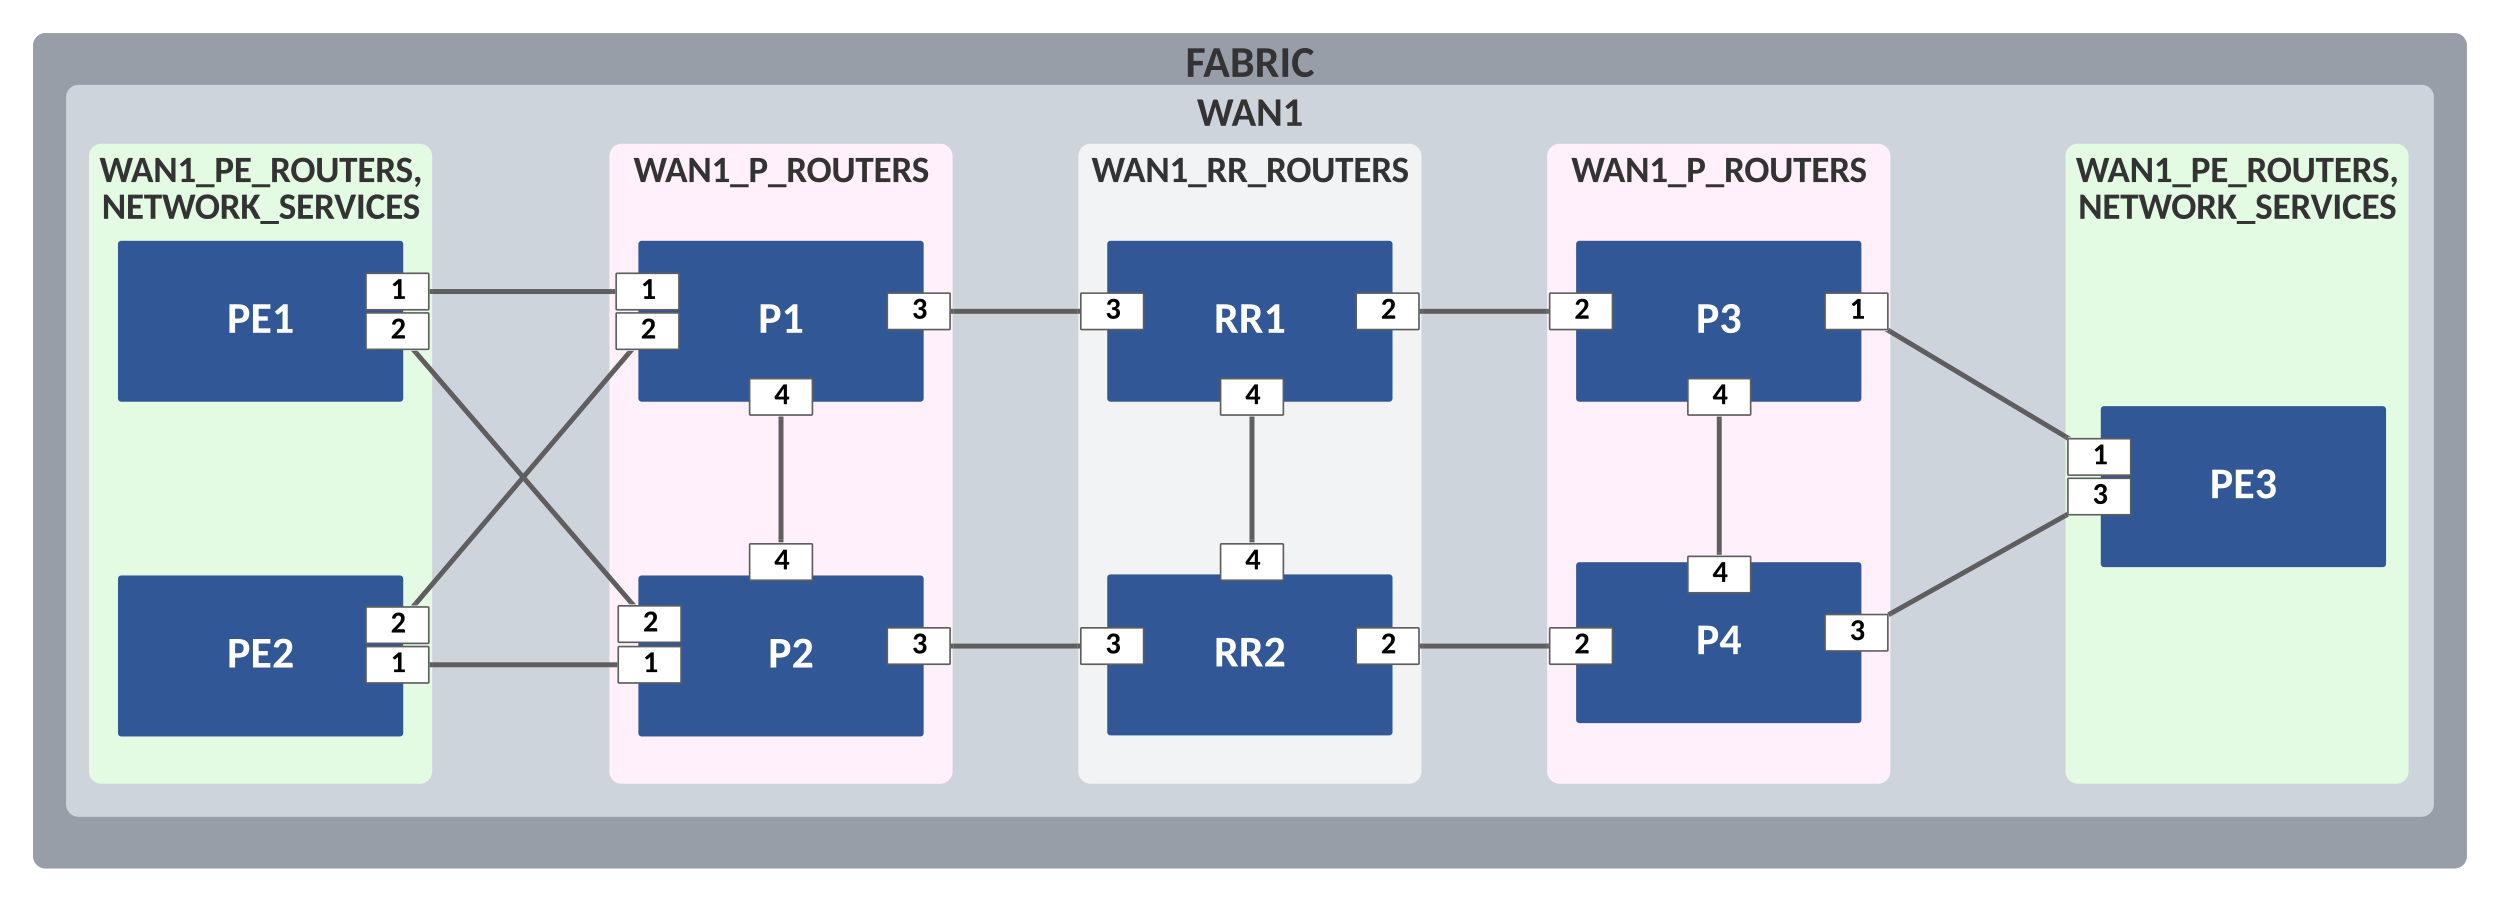<svg xmlns="http://www.w3.org/2000/svg" xmlns:xlink="http://www.w3.org/1999/xlink" xmlns:lucid="lucid" width="1513" height="545.62"><g transform="translate(-138.5 -1711.833)" lucid:page-tab-id="O6WQJnHJyIpF"><path d="M160 1739.33a6 6 0 0 1 6-6h1458a6 6 0 0 1 6 6v490.62a6 6 0 0 1-6 6H166a6 6 0 0 1-6-6z" stroke="#979ea8" stroke-width="3" fill="#979ea8"/><use xlink:href="#a" transform="matrix(1,0,0,1,165,1738.333) translate(690.964 20)"/><path d="M180 1770.64a6 6 0 0 1 6-6h1418a6 6 0 0 1 6 6v428a6 6 0 0 1-6 6H186a6 6 0 0 1-6-6z" stroke="#ced4db" stroke-width="3" fill="#ced4db"/><use xlink:href="#b" transform="matrix(1,0,0,1,185,1769.643) translate(677.845 18.333)"/><path d="M792.6 1806.35a6 6 0 0 1 6-6h192.67a6 6 0 0 1 6 6v372.3a6 6 0 0 1-6 6H798.6a6 6 0 0 1-6-6z" stroke="#f2f3f5" stroke-width="3" fill="#f2f3f5"/><use xlink:href="#c" transform="matrix(1,0,0,1,797.596,1805.347) translate(1.455 16.667)"/><path d="M1076.36 1806.35a6 6 0 0 1 6-6h192.67a6 6 0 0 1 6 6v372.3a6 6 0 0 1-6 6h-192.67a6 6 0 0 1-6-6z" stroke="#fff0fb" stroke-width="3" fill="#fff0fb"/><use xlink:href="#d" transform="matrix(1,0,0,1,1081.358,1805.347) translate(8.052 16.667)"/><path d="M508.83 1806.35a6 6 0 0 1 6-6H707.5a6 6 0 0 1 6 6v372.3a6 6 0 0 1-6 6H514.83a6 6 0 0 1-6-6z" stroke="#fff0fb" stroke-width="3" fill="#fff0fb"/><use xlink:href="#d" transform="matrix(1,0,0,1,513.833,1805.347) translate(8.052 16.667)"/><path d="M1390 1806.35a6 6 0 0 1 6-6h192.67a6 6 0 0 1 6 6v372.3a6 6 0 0 1-6 6H1396a6 6 0 0 1-6-6z" stroke="#e3fae3" stroke-width="3" fill="#e3fae3"/><use xlink:href="#e" transform="matrix(1,0,0,1,1395,1805.347) translate(-0.232 16.667)"/><use xlink:href="#f" transform="matrix(1,0,0,1,1395,1805.347) translate(1.178 38.889)"/><g filter="url(#g)"><path d="M526.35 1853.55a.5.5 0 0 1 .5-.5H695.5a.5.5 0 0 1 .5.5v93.4a.5.5 0 0 1-.5.5H526.84a.5.5 0 0 1-.5-.5z" fill="#fff" fill-opacity="0"/><path d="M526.85 1853.05a.5.5 0 0 0-.5.5v93.4a.5.5 0 0 0 .5.5H695.5a.5.5 0 0 0 .5-.5v-93.4a.5.5 0 0 0-.5-.5z" stroke="#315796" stroke-width="3" fill="#315796"/><use xlink:href="#h" transform="matrix(1,0,0,1,536.188,1864.092) translate(61.146 43.167)"/></g><g filter="url(#g)"><path d="M526.35 2056.12a.5.5 0 0 1 .5-.5H695.5a.5.5 0 0 1 .5.5v93.42a.5.5 0 0 1-.5.5H526.84a.5.5 0 0 1-.5-.5z" fill="#fff" fill-opacity="0"/><path d="M526.85 2055.62a.5.5 0 0 0-.5.5v93.42a.5.5 0 0 0 .5.5H695.5a.5.5 0 0 0 .5-.5v-93.42a.5.5 0 0 0-.5-.5z" stroke="#315796" stroke-width="3" fill="#315796"/><use xlink:href="#i" transform="matrix(1,0,0,1,536.188,2066.667) translate(55.117 43.167)"/><use xlink:href="#j" transform="matrix(1,0,0,1,536.188,2066.667) translate(67.174 43.167)"/></g><path d="M193.87 1806.35a6 6 0 0 1 6-6h192.67a6 6 0 0 1 6 6v372.3a6 6 0 0 1-6 6H199.87a6 6 0 0 1-6-6z" stroke="#e3fae3" stroke-width="3" fill="#e3fae3"/><use xlink:href="#e" transform="matrix(1,0,0,1,198.874,1805.347) translate(-0.232 16.667)"/><use xlink:href="#f" transform="matrix(1,0,0,1,198.874,1805.347) translate(1.178 38.889)"/><g filter="url(#g)"><path d="M211.4 2056.12a.5.5 0 0 1 .5-.5h168.63a.5.5 0 0 1 .5.5v93.42a.5.5 0 0 1-.5.5H211.9a.5.5 0 0 1-.5-.5z" fill="#fff" fill-opacity="0"/><path d="M211.9 2055.62a.5.5 0 0 0-.5.5v93.42a.5.5 0 0 0 .5.5h168.63a.5.5 0 0 0 .5-.5v-93.42a.5.5 0 0 0-.5-.5z" stroke="#315796" stroke-width="3" fill="#315796"/><use xlink:href="#k" transform="matrix(1,0,0,1,221.229,2066.667) translate(54.642 43.167)"/></g><g filter="url(#g)"><path d="M211.4 1853.55a.5.5 0 0 1 .5-.5h168.63a.5.5 0 0 1 .5.5v93.4a.5.5 0 0 1-.5.5H211.9a.5.5 0 0 1-.5-.5z" fill="#fff" fill-opacity="0"/><path d="M211.9 1853.05a.5.5 0 0 0-.5.5v93.4a.5.5 0 0 0 .5.5h168.63a.5.5 0 0 0 .5-.5v-93.4a.5.5 0 0 0-.5-.5z" stroke="#315796" stroke-width="3" fill="#315796"/><use xlink:href="#l" transform="matrix(1,0,0,1,221.229,1864.092) translate(54.642 43.167)"/></g><g filter="url(#g)"><path d="M810.1 1853.55a.5.5 0 0 1 .5-.5h168.65a.5.5 0 0 1 .5.5v93.4a.5.5 0 0 1-.5.5H810.6a.5.5 0 0 1-.5-.5z" fill="#fff" fill-opacity="0"/><path d="M810.6 1853.05a.5.5 0 0 0-.5.5v93.4a.5.5 0 0 0 .5.5h168.65a.5.5 0 0 0 .5-.5v-93.4a.5.5 0 0 0-.5-.5z" stroke="#315796" stroke-width="3" fill="#315796"/><use xlink:href="#m" transform="matrix(1,0,0,1,819.951,1864.092) translate(53.229 43.167)"/></g><g filter="url(#g)"><path d="M1093.87 1853.55a.5.5 0 0 1 .5-.5H1263a.5.5 0 0 1 .5.5v93.4a.5.5 0 0 1-.5.5h-168.63a.5.5 0 0 1-.5-.5z" fill="#fff" fill-opacity="0"/><path d="M1094.37 1853.05a.5.5 0 0 0-.5.5v93.4a.5.5 0 0 0 .5.5H1263a.5.5 0 0 0 .5-.5v-93.4a.5.5 0 0 0-.5-.5z" stroke="#315796" stroke-width="3" fill="#315796"/><use xlink:href="#n" transform="matrix(1,0,0,1,1103.713,1864.092) translate(61.146 43.167)"/></g><g filter="url(#g)"><path d="M1093.87 2048.06a.5.5 0 0 1 .5-.5H1263a.5.5 0 0 1 .5.5v93.4a.5.5 0 0 1-.5.5h-168.63a.5.5 0 0 1-.5-.5z" fill="#fff" fill-opacity="0"/><path d="M1094.37 2047.56a.5.5 0 0 0-.5.5v93.4a.5.5 0 0 0 .5.5H1263a.5.5 0 0 0 .5-.5v-93.4a.5.5 0 0 0-.5-.5z" stroke="#315796" stroke-width="3" fill="#315796"/><use xlink:href="#o" transform="matrix(1,0,0,1,1103.713,2058.603) translate(61.146 43.167)"/></g><g filter="url(#g)"><path d="M1411.4 1953.64a.5.5 0 0 1 .5-.5h168.63a.5.5 0 0 1 .5.5v93.42a.5.5 0 0 1-.5.5H1411.9a.5.5 0 0 1-.5-.5z" fill="#fff" fill-opacity="0"/><path d="M1411.9 1953.14a.5.5 0 0 0-.5.5v93.42a.5.5 0 0 0 .5.5h168.63a.5.5 0 0 0 .5-.5v-93.42a.5.5 0 0 0-.5-.5z" stroke="#315796" stroke-width="3" fill="#315796"/><use xlink:href="#p" transform="matrix(1,0,0,1,1421.229,1964.185) translate(54.642 43.167)"/></g><g filter="url(#g)"><path d="M810.1 2055.46a.5.5 0 0 1 .5-.5h168.65a.5.5 0 0 1 .5.5v93.42a.5.5 0 0 1-.5.5H810.6a.5.5 0 0 1-.5-.5z" fill="#fff" fill-opacity="0"/><path d="M810.6 2054.96a.5.5 0 0 0-.5.5v93.42a.5.5 0 0 0 .5.5h168.65a.5.5 0 0 0 .5-.5v-93.42a.5.5 0 0 0-.5-.5z" stroke="#315796" stroke-width="3" fill="#315796"/><use xlink:href="#q" transform="matrix(1,0,0,1,819.951,2066.008) translate(53.229 43.167)"/></g><path d="M611.17 1965.47v73.03" stroke="#5e5e5e" stroke-width="3" fill="none"/><path d="M612.64 1965.5h-2.95v-1.53h2.94zM612.64 2040h-2.95v-1.54h2.94z" stroke="#5e5e5e" stroke-width=".05" fill="#5e5e5e"/><path d="M592.17 1940.5a.5.5 0 0 1 .5-.5h37a.5.5 0 0 1 .5.5v22.97a.5.5 0 0 1-.5.5h-37a.5.5 0 0 1-.5-.5z" fill="#fff" fill-opacity="0"/><path d="M592.67 1940.97a.5.5 0 0 0-.5.5v21.03a.5.5 0 0 0 .5.5h37a.5.5 0 0 0 .5-.5v-21.03a.5.5 0 0 0-.5-.5z" stroke="#5e5e5e" fill="#fff"/><use xlink:href="#r" transform="matrix(1,0,0,1,606.57,1940) translate(0.495 16.444)"/><path d="M592.17 2040.5a.5.5 0 0 1 .5-.5h37a.5.5 0 0 1 .5.5v22.97a.5.5 0 0 1-.5.5h-37a.5.5 0 0 1-.5-.5z" fill="#fff" fill-opacity="0"/><path d="M592.67 2040.97a.5.5 0 0 0-.5.5v21.03a.5.5 0 0 0 .5.5h37a.5.5 0 0 0 .5-.5v-21.03a.5.5 0 0 0-.5-.5z" stroke="#5e5e5e" fill="#fff"/><use xlink:href="#r" transform="matrix(1,0,0,1,606.57,2040) translate(0.495 16.444)"/><path d="M896.2 1965.47v73.03" stroke="#5e5e5e" stroke-width="3" fill="none"/><path d="M897.68 1965.5h-2.95v-1.53h2.95zM897.68 2040h-2.95v-1.54h2.95z" stroke="#5e5e5e" stroke-width=".05" fill="#5e5e5e"/><path d="M715.5 1900.25h75.1" stroke="#5e5e5e" stroke-width="3" fill="none"/><path d="M715.54 1901.73H714v-2.95h1.54zM792.1 1901.73h-1.54v-2.95h1.54z" stroke="#5e5e5e" stroke-width=".05" fill="#5e5e5e"/><path d="M715.5 2102.83h75.1" stroke="#5e5e5e" stroke-width="3" fill="none"/><path d="M715.54 2104.3H714v-2.95h1.54zM792.1 2104.3h-1.54v-2.95h1.54z" stroke="#5e5e5e" stroke-width=".05" fill="#5e5e5e"/><path d="M999.27 1900.25h75.1" stroke="#5e5e5e" stroke-width="3" fill="none"/><path d="M999.3 1901.73h-1.53v-2.95h1.53zM1075.86 1901.73h-1.54v-2.95h1.54z" stroke="#5e5e5e" stroke-width=".05" fill="#5e5e5e"/><path d="M999.27 2102.83h75.1" stroke="#5e5e5e" stroke-width="3" fill="none"/><path d="M999.3 2104.3h-1.53v-2.95h1.53zM1075.86 2104.3h-1.54v-2.95h1.54z" stroke="#5e5e5e" stroke-width=".05" fill="#5e5e5e"/><path d="M675.5 2091.34a.5.5 0 0 1 .5-.5h37a.5.5 0 0 1 .5.5v22.97a.5.5 0 0 1-.5.5h-37a.5.5 0 0 1-.5-.5z" fill="#fff" fill-opacity="0"/><path d="M676 2091.8a.5.5 0 0 0-.5.5v21.04a.5.5 0 0 0 .5.5h37a.5.5 0 0 0 .5-.5v-21.03a.5.5 0 0 0-.5-.5z" stroke="#5e5e5e" fill="#fff"/><use xlink:href="#s" transform="matrix(1,0,0,1,689.906,2090.845) translate(0.495 16.444)"/><path d="M792.6 2091.34a.5.5 0 0 1 .5-.5h37a.5.5 0 0 1 .5.5v22.97a.5.5 0 0 1-.5.5h-37a.5.5 0 0 1-.5-.5z" fill="#fff" fill-opacity="0"/><path d="M793.1 2091.8a.5.5 0 0 0-.5.5v21.04a.5.5 0 0 0 .5.5h37a.5.5 0 0 0 .5-.5v-21.03a.5.5 0 0 0-.5-.5z" stroke="#5e5e5e" fill="#fff"/><use xlink:href="#s" transform="matrix(1,0,0,1,806.997,2090.845) translate(0.495 16.444)"/><path d="M675.5 1888.77a.5.5 0 0 1 .5-.5h37a.5.5 0 0 1 .5.5v22.97a.5.5 0 0 1-.5.5h-37a.5.5 0 0 1-.5-.5z" fill="#fff" fill-opacity="0"/><path d="M676 1889.24a.5.5 0 0 0-.5.5v21.03a.5.5 0 0 0 .5.5h37a.5.5 0 0 0 .5-.5v-21.03a.5.5 0 0 0-.5-.5z" stroke="#5e5e5e" fill="#fff"/><use xlink:href="#s" transform="matrix(1,0,0,1,689.906,1888.269) translate(0.495 16.444)"/><path d="M792.6 1888.77a.5.5 0 0 1 .5-.5h37a.5.5 0 0 1 .5.5v22.97a.5.5 0 0 1-.5.5h-37a.5.5 0 0 1-.5-.5z" fill="#fff" fill-opacity="0"/><path d="M793.1 1889.24a.5.5 0 0 0-.5.5v21.03a.5.5 0 0 0 .5.5h37a.5.5 0 0 0 .5-.5v-21.03a.5.5 0 0 0-.5-.5z" stroke="#5e5e5e" fill="#fff"/><use xlink:href="#s" transform="matrix(1,0,0,1,806.997,1888.269) translate(0.495 16.444)"/><path d="M959.27 1888.77a.5.5 0 0 1 .5-.5h37a.5.5 0 0 1 .5.5v22.97a.5.5 0 0 1-.5.5h-37a.5.5 0 0 1-.5-.5z" fill="#fff" fill-opacity="0"/><path d="M959.77 1889.24a.5.5 0 0 0-.5.5v21.03a.5.5 0 0 0 .5.5h37a.5.5 0 0 0 .5-.5v-21.03a.5.5 0 0 0-.5-.5z" stroke="#5e5e5e" fill="#fff"/><use xlink:href="#t" transform="matrix(1,0,0,1,973.669,1888.269) translate(0.495 16.444)"/><path d="M1076.36 1888.77a.5.5 0 0 1 .5-.5h37a.5.5 0 0 1 .5.5v22.97a.5.5 0 0 1-.5.5h-37a.5.5 0 0 1-.5-.5z" fill="#fff" fill-opacity="0"/><path d="M1076.86 1889.24a.5.5 0 0 0-.5.5v21.03a.5.5 0 0 0 .5.5h37a.5.5 0 0 0 .5-.5v-21.03a.5.5 0 0 0-.5-.5z" stroke="#5e5e5e" fill="#fff"/><use xlink:href="#t" transform="matrix(1,0,0,1,1090.76,1888.269) translate(0.495 16.444)"/><path d="M959.27 2091.34a.5.5 0 0 1 .5-.5h37a.5.5 0 0 1 .5.5v22.97a.5.5 0 0 1-.5.5h-37a.5.5 0 0 1-.5-.5z" fill="#fff" fill-opacity="0"/><path d="M959.77 2091.8a.5.5 0 0 0-.5.5v21.04a.5.5 0 0 0 .5.5h37a.5.5 0 0 0 .5-.5v-21.03a.5.5 0 0 0-.5-.5z" stroke="#5e5e5e" fill="#fff"/><use xlink:href="#t" transform="matrix(1,0,0,1,973.669,2090.845) translate(0.495 16.444)"/><path d="M1076.36 2091.34a.5.5 0 0 1 .5-.5h37a.5.5 0 0 1 .5.5v22.97a.5.5 0 0 1-.5.5h-37a.5.5 0 0 1-.5-.5z" fill="#fff" fill-opacity="0"/><path d="M1076.86 2091.8a.5.5 0 0 0-.5.5v21.04a.5.5 0 0 0 .5.5h37a.5.5 0 0 0 .5-.5v-21.03a.5.5 0 0 0-.5-.5z" stroke="#5e5e5e" fill="#fff"/><use xlink:href="#t" transform="matrix(1,0,0,1,1090.76,2090.845) translate(0.495 16.444)"/><path d="M1179 1965.47v80.6" stroke="#5e5e5e" stroke-width="3" fill="none"/><path d="M1180.47 1965.5h-2.95v-1.53h2.95zM1180.47 2047.56h-2.95v-1.54h2.95z" stroke="#5e5e5e" stroke-width=".05" fill="#5e5e5e"/><path d="M1160 1940.5a.5.5 0 0 1 .5-.5h37a.5.5 0 0 1 .5.5v22.97a.5.5 0 0 1-.5.5h-37a.5.5 0 0 1-.5-.5z" fill="#fff" fill-opacity="0"/><path d="M1160.5 1940.97a.5.5 0 0 0-.5.5v21.03a.5.5 0 0 0 .5.5h37a.5.5 0 0 0 .5-.5v-21.03a.5.5 0 0 0-.5-.5z" stroke="#5e5e5e" fill="#fff"/><use xlink:href="#r" transform="matrix(1,0,0,1,1174.401,1940) translate(0.495 16.444)"/><path d="M1160 2048.06a.5.5 0 0 1 .5-.5h37a.5.5 0 0 1 .5.5v22.97a.5.5 0 0 1-.5.5h-37a.5.5 0 0 1-.5-.5z" fill="#fff" fill-opacity="0"/><path d="M1160.5 2048.53a.5.5 0 0 0-.5.5v21.03a.5.5 0 0 0 .5.5h37a.5.5 0 0 0 .5-.5v-21.03a.5.5 0 0 0-.5-.5z" stroke="#5e5e5e" fill="#fff"/><use xlink:href="#r" transform="matrix(1,0,0,1,1174.401,2047.556) translate(0.495 16.444)"/><path d="M1243.03 1888.77a.5.5 0 0 1 .5-.5h37a.5.5 0 0 1 .5.5v22.97a.5.5 0 0 1-.5.5h-37a.5.5 0 0 1-.5-.5z" fill="#fff" fill-opacity="0"/><path d="M1243.53 1889.24a.5.5 0 0 0-.5.5v21.03a.5.5 0 0 0 .5.5h37a.5.5 0 0 0 .5-.5v-21.03a.5.5 0 0 0-.5-.5z" stroke="#5e5e5e" fill="#fff"/><use xlink:href="#u" transform="matrix(1,0,0,1,1257.432,1888.269) translate(0.495 16.444)"/><path d="M1243.03 2083.28a.5.5 0 0 1 .5-.5h37a.5.5 0 0 1 .5.5v22.97a.5.5 0 0 1-.5.5h-37a.5.5 0 0 1-.5-.5z" fill="#fff" fill-opacity="0"/><path d="M1243.53 2083.75a.5.5 0 0 0-.5.5v21.03a.5.5 0 0 0 .5.5h37a.5.5 0 0 0 .5-.5v-21.03a.5.5 0 0 0-.5-.5z" stroke="#5e5e5e" fill="#fff"/><use xlink:href="#s" transform="matrix(1,0,0,1,1257.432,2082.781) translate(0.495 16.444)"/><path d="M877.2 2040.5a.5.5 0 0 1 .5-.5h37a.5.5 0 0 1 .5.5v22.97a.5.5 0 0 1-.5.5h-37a.5.5 0 0 1-.5-.5z" fill="#fff" fill-opacity="0"/><path d="M877.7 2040.97a.5.5 0 0 0-.5.5v21.03a.5.5 0 0 0 .5.5h37a.5.5 0 0 0 .5-.5v-21.03a.5.5 0 0 0-.5-.5z" stroke="#5e5e5e" fill="#fff"/><use xlink:href="#r" transform="matrix(1,0,0,1,891.612,2040) translate(0.495 16.444)"/><path d="M877.2 1940.5a.5.5 0 0 1 .5-.5h37a.5.5 0 0 1 .5.5v22.97a.5.5 0 0 1-.5.5h-37a.5.5 0 0 1-.5-.5z" fill="#fff" fill-opacity="0"/><path d="M877.7 1940.97a.5.5 0 0 0-.5.5v21.03a.5.5 0 0 0 .5.5h37a.5.5 0 0 0 .5-.5v-21.03a.5.5 0 0 0-.5-.5z" stroke="#5e5e5e" fill="#fff"/><use xlink:href="#r" transform="matrix(1,0,0,1,891.612,1940) translate(0.495 16.444)"/><path d="M390.3 1925.36l130.07 151.05" stroke="#5e5e5e" stroke-width="3" fill="none"/><path d="M391.44 1924.43l-2.23 1.92-1.83-2.13h3.9zM523.3 2077.54h-3.9l-.17-.2 2.23-1.93z" stroke="#5e5e5e" stroke-width=".05" fill="#5e5e5e"/><path d="M390.17 2077.06l129.05-151.7" stroke="#5e5e5e" stroke-width="3" fill="none"/><path d="M391.3 2078l-.17.2h-3.87l1.8-2.13zM520.32 1926.35l-2.25-1.9.2-.23h3.86z" stroke="#5e5e5e" stroke-width=".05" fill="#5e5e5e"/><path d="M400 2114.15h110.67" stroke="#5e5e5e" stroke-width="3" fill="none"/><path d="M400.04 2115.63h-1.54v-2.95h1.54zM512.17 2115.63h-1.54v-2.95h1.54z" stroke="#5e5e5e" stroke-width=".05" fill="#5e5e5e"/><path d="M400 1888.27h109.4" stroke="#5e5e5e" stroke-width="3" fill="none"/><path d="M400.04 1889.74h-1.54v-2.95h1.54zM510.9 1889.74h-1.55v-2.95h1.54z" stroke="#5e5e5e" stroke-width=".05" fill="#5e5e5e"/><path d="M1282.32 1912.4l106.4 63.8" stroke="#5e5e5e" stroke-width="3" fill="none"/><path d="M1283.1 1911.17l-1.5 2.53-2.45-1.46h1.38l.15-.03.14-.06.1-.1.08-.15.03-.16v-.1l.1-.06.2-.22.16-.28.03-.27v-.58zM1391.88 1976.38h-1.38l-.15.02-.14.07-.1.12-.08.12-.02.16v.1l-.1.05-.2.23-.16.28-.04.27v.6l-1.58-.95 1.52-2.53z" stroke="#5e5e5e" stroke-width=".05" fill="#5e5e5e"/><path d="M1282.76 2083.14l105.5-59.18" stroke="#5e5e5e" stroke-width="3" fill="none"/><path d="M1283.52 2084.4l-1.35.76-.72-1.3-.1-.2-.03-.03-.6-1.05 1.35-.75zM1389.5 2022.9l.04.26.15.28.2.22.1.05v.12l.03.15.07.14.1.12.15.07.15.02h.15l-1.7.94-1.44-2.57 2-1.12z" stroke="#5e5e5e" stroke-width=".05" fill="#5e5e5e"/><path d="M360 1876.8a.5.5 0 0 1 .5-.5h37a.5.5 0 0 1 .5.5v22.95a.5.5 0 0 1-.5.5h-37a.5.5 0 0 1-.5-.5z" fill="#fff" fill-opacity="0"/><path d="M360.5 1877.25a.5.5 0 0 0-.5.5v21.04a.5.5 0 0 0 .5.5h37a.5.5 0 0 0 .5-.5v-21.05a.5.5 0 0 0-.5-.5z" stroke="#5e5e5e" fill="#fff"/><use xlink:href="#u" transform="matrix(1,0,0,1,374.401,1876.285) translate(0.495 16.444)"/><path d="M360 1900.75a.5.5 0 0 1 .5-.5h37a.5.5 0 0 1 .5.5v22.97a.5.5 0 0 1-.5.5h-37a.5.5 0 0 1-.5-.5z" fill="#fff" fill-opacity="0"/><path d="M360.5 1901.22a.5.5 0 0 0-.5.5v21.03a.5.5 0 0 0 .5.5h37a.5.5 0 0 0 .5-.5v-21.03a.5.5 0 0 0-.5-.5z" stroke="#5e5e5e" fill="#fff"/><use xlink:href="#t" transform="matrix(1,0,0,1,374.401,1900.254) translate(0.495 16.444)"/><path d="M511.4 1876.8a.5.5 0 0 1 .5-.5h37a.5.5 0 0 1 .5.5v22.95a.5.5 0 0 1-.5.5h-37a.5.5 0 0 1-.5-.5z" fill="#fff" fill-opacity="0"/><path d="M511.9 1877.25a.5.5 0 0 0-.5.5v21.04a.5.5 0 0 0 .5.5h37a.5.5 0 0 0 .5-.5v-21.05a.5.5 0 0 0-.5-.5z" stroke="#5e5e5e" fill="#fff"/><use xlink:href="#u" transform="matrix(1,0,0,1,525.791,1876.285) translate(0.495 16.444)"/><path d="M511.4 1900.75a.5.5 0 0 1 .5-.5h37a.5.5 0 0 1 .5.5v22.97a.5.5 0 0 1-.5.5h-37a.5.5 0 0 1-.5-.5z" fill="#fff" fill-opacity="0"/><path d="M511.9 1901.22a.5.5 0 0 0-.5.5v21.03a.5.5 0 0 0 .5.5h37a.5.5 0 0 0 .5-.5v-21.03a.5.5 0 0 0-.5-.5z" stroke="#5e5e5e" fill="#fff"/><use xlink:href="#t" transform="matrix(1,0,0,1,525.791,1900.254) translate(0.495 16.444)"/><path d="M360 2078.7a.5.5 0 0 1 .5-.5h37a.5.5 0 0 1 .5.5v22.97a.5.5 0 0 1-.5.5h-37a.5.5 0 0 1-.5-.5z" fill="#fff" fill-opacity="0"/><path d="M360.5 2079.17a.5.5 0 0 0-.5.5v21.03a.5.5 0 0 0 .5.5h37a.5.5 0 0 0 .5-.5v-21.03a.5.5 0 0 0-.5-.5z" stroke="#5e5e5e" fill="#fff"/><use xlink:href="#t" transform="matrix(1,0,0,1,374.401,2078.201) translate(0.495 16.444)"/><path d="M360 2102.67a.5.5 0 0 1 .5-.5h37a.5.5 0 0 1 .5.5v22.97a.5.5 0 0 1-.5.5h-37a.5.5 0 0 1-.5-.5z" fill="#fff" fill-opacity="0"/><path d="M360.5 2103.14a.5.5 0 0 0-.5.5v21.03a.5.5 0 0 0 .5.5h37a.5.5 0 0 0 .5-.5v-21.03a.5.5 0 0 0-.5-.5z" stroke="#5e5e5e" fill="#fff"/><use xlink:href="#u" transform="matrix(1,0,0,1,374.401,2102.17) translate(0.495 16.444)"/><path d="M512.67 2078.04a.5.5 0 0 1 .5-.5h37a.5.5 0 0 1 .5.5V2101a.5.5 0 0 1-.5.5h-37a.5.5 0 0 1-.5-.5z" fill="#fff" fill-opacity="0"/><path d="M513.17 2078.5a.5.5 0 0 0-.5.5v21.04a.5.5 0 0 0 .5.5h37a.5.5 0 0 0 .5-.5V2079a.5.5 0 0 0-.5-.5z" stroke="#5e5e5e" fill="#fff"/><use xlink:href="#t" transform="matrix(1,0,0,1,527.07,2077.541) translate(0.495 16.444)"/><path d="M512.67 2102.67a.5.5 0 0 1 .5-.5h37a.5.5 0 0 1 .5.5v22.97a.5.5 0 0 1-.5.5h-37a.5.5 0 0 1-.5-.5z" fill="#fff" fill-opacity="0"/><path d="M513.17 2103.14a.5.5 0 0 0-.5.5v21.03a.5.5 0 0 0 .5.5h37a.5.5 0 0 0 .5-.5v-21.03a.5.5 0 0 0-.5-.5z" stroke="#5e5e5e" fill="#fff"/><use xlink:href="#u" transform="matrix(1,0,0,1,527.07,2102.17) translate(0.495 16.444)"/><path d="M1390 1976.88a.5.5 0 0 1 .5-.5h37a.5.5 0 0 1 .5.5v22.97a.5.5 0 0 1-.5.5h-37a.5.5 0 0 1-.5-.5z" fill="#fff" fill-opacity="0"/><path d="M1390.5 1977.35a.5.5 0 0 0-.5.5v21.03a.5.5 0 0 0 .5.5h37a.5.5 0 0 0 .5-.5v-21.03a.5.5 0 0 0-.5-.5z" stroke="#5e5e5e" fill="#fff"/><use xlink:href="#u" transform="matrix(1,0,0,1,1404.401,1976.379) translate(0.495 16.444)"/><path d="M1390 2000.85a.5.5 0 0 1 .5-.5h37a.5.5 0 0 1 .5.5v22.97a.5.5 0 0 1-.5.5h-37a.5.5 0 0 1-.5-.5z" fill="#fff" fill-opacity="0"/><path d="M1390.5 2001.32a.5.5 0 0 0-.5.5v21.03a.5.5 0 0 0 .5.5h37a.5.5 0 0 0 .5-.5v-21.03a.5.5 0 0 0-.5-.5z" stroke="#5e5e5e" fill="#fff"/><g><use xlink:href="#s" transform="matrix(1,0,0,1,1404.401,2000.347) translate(0.495 16.444)"/></g><defs><path fill="#333" d="M890-1328v209H373v376h433v209H373V0H109v-1328h781" id="v"/><path fill="#333" d="M1240 0h-202c-47 1-76-24-87-58l-84-261H378L295-59c-11 29-44 59-86 59H4l484-1328h268zM437-503h370c-61-196-127-384-186-583-56 202-123 386-184 583" id="w"/><path fill="#333" d="M1048-974c0 163-99 241-224 288 171 41 257 139 257 293C1081-125 889 0 612 0H119v-1328h451c279 2 478 84 478 354zM823-399c0-131-83-178-217-178H382v373h225c139 0 216-61 216-195zm-37-542c0-143-71-185-216-185H382v368h173c140-1 231-45 231-183" id="x"/><path fill="#333" d="M1018-942c0 206-115 318-270 377 36 21 66 45 88 81L1133 0H896c-42 0-76-17-97-53L557-467c-20-31-37-43-86-44h-89V0H118v-1328h400c295 3 500 102 500 386zm-256 18c0-141-92-203-244-202H382v428h134c155-2 246-74 246-226" id="y"/><path fill="#333" d="M405 0H141v-1328h264V0" id="z"/><path fill="#333" d="M1063-193C972-66 836 14 625 14 325 14 160-160 82-392c-55-162-54-387 4-546 84-230 253-399 553-405 185-4 321 74 409 173-37 47-65 102-108 143-52 29-90-19-122-42-68-49-222-71-314-21-130 72-193 222-193 425 0 205 69 355 201 427 92 51 249 32 318-20 30-23 81-99 128-48" id="A"/><g id="a"><use transform="matrix(0.013,0,0,0.013,0,0)" xlink:href="#v"/><use transform="matrix(0.013,0,0,0.013,10.729,0)" xlink:href="#w"/><use transform="matrix(0.013,0,0,0.013,26.888,0)" xlink:href="#x"/><use transform="matrix(0.013,0,0,0.013,41.836,0)" xlink:href="#y"/><use transform="matrix(0.013,0,0,0.013,56.849,0)" xlink:href="#z"/><use transform="matrix(0.013,0,0,0.013,63.958,0)" xlink:href="#A"/></g><path fill="#333" d="M9-1328h220c46-1 79 23 88 58 77 303 157 598 228 906 11-49 22-97 35-140l232-766c10-30 44-58 86-58 75 0 146-5 164 58 80 278 169 552 250 830 7 23 12 48 17 73 69-308 150-601 226-903 8-30 45-58 86-58h206L1453 0h-238c-94-322-194-640-285-965C838-639 736-322 640 0H403" id="B"/><path fill="#333" d="M122-1328c70 6 164-16 206 20 6 5 13 12 20 21l654 862c-4-44-6-86-6-125v-778h231V0c-62-4-141 10-187-10-14-6-27-18-40-35L348-902c4 41 6 80 6 115V0H122v-1328" id="C"/><path fill="#333" d="M236-180h257c2-279-3-565 3-840L323-871c-27 30-91 18-110-9l-76-104 399-346h198v1150h227V0H236v-180" id="D"/><g id="b"><use transform="matrix(0.012,0,0,0.012,0,0)" xlink:href="#B"/><use transform="matrix(0.012,0,0,0.012,21.007,0)" xlink:href="#w"/><use transform="matrix(0.012,0,0,0.012,35.819,0)" xlink:href="#C"/><use transform="matrix(0.012,0,0,0.012,51.921,0)" xlink:href="#D"/></g><path fill="#333" d="M1020 122v164H0V122h1020" id="E"/><path fill="#333" d="M1292-934c62 161 62 379 0 540-91 237-280 408-598 408S186-158 94-394c-62-161-63-379 0-540 92-237 282-409 600-409 317 0 507 173 598 409zM694-210c263 0 376-186 376-455 0-268-114-455-376-455-263 0-377 187-377 455 0 269 113 455 377 455" id="F"/><path fill="#333" d="M375-536c5 198 97 324 294 324s294-126 294-324v-792h262v792c-5 265-130 431-324 510-132 55-333 55-465 0-195-79-324-244-324-510v-792h263v792" id="G"/><path fill="#333" d="M996-1328v214H638V0H376v-1114H18v-214h978" id="H"/><path fill="#333" d="M928-1328v209H382v351h425v201H382v358h547L928 0H118v-1328h810" id="I"/><path fill="#333" d="M469-200c119 0 194-62 190-182-5-155-165-165-285-207C212-646 83-736 88-958c4-182 105-295 242-352 113-48 278-41 392 4 65 25 120 59 166 104l-67 124c-13 37-61 47-98 23-55-35-117-75-210-75-111 0-181 57-181 159 0 146 173 155 287 201 153 61 292 138 287 351-7 273-167 433-444 433-190 0-326-77-424-175l78-125c18-34 71-42 108-14 63 47 132 100 245 100" id="J"/><g id="c"><use transform="matrix(0.011,0,0,0.011,0,0)" xlink:href="#B"/><use transform="matrix(0.011,0,0,0.011,19.097,0)" xlink:href="#w"/><use transform="matrix(0.011,0,0,0.011,32.563,0)" xlink:href="#C"/><use transform="matrix(0.011,0,0,0.011,47.201,0)" xlink:href="#D"/><use transform="matrix(0.011,0,0,0.011,58.464,0)" xlink:href="#E"/><use transform="matrix(0.011,0,0,0.011,69.531,0)" xlink:href="#y"/><use transform="matrix(0.011,0,0,0.011,82.042,0)" xlink:href="#y"/><use transform="matrix(0.011,0,0,0.011,94.553,0)" xlink:href="#E"/><use transform="matrix(0.011,0,0,0.011,105.621,0)" xlink:href="#y"/><use transform="matrix(0.011,0,0,0.011,117.914,0)" xlink:href="#F"/><use transform="matrix(0.011,0,0,0.011,132.943,0)" xlink:href="#G"/><use transform="matrix(0.011,0,0,0.011,147.45,0)" xlink:href="#H"/><use transform="matrix(0.011,0,0,0.011,158.453,0)" xlink:href="#I"/><use transform="matrix(0.011,0,0,0.011,169.293,0)" xlink:href="#y"/><use transform="matrix(0.011,0,0,0.011,181.586,0)" xlink:href="#J"/></g><path fill="#333" d="M1037-902c0 300-189 436-495 441H378V0H115v-1328h427c303 4 495 131 495 426zm-263 0c0-143-81-224-232-224H378v461h164c156 2 232-87 232-237" id="K"/><g id="d"><use transform="matrix(0.011,0,0,0.011,0,0)" xlink:href="#B"/><use transform="matrix(0.011,0,0,0.011,19.097,0)" xlink:href="#w"/><use transform="matrix(0.011,0,0,0.011,32.563,0)" xlink:href="#C"/><use transform="matrix(0.011,0,0,0.011,47.201,0)" xlink:href="#D"/><use transform="matrix(0.011,0,0,0.011,58.464,0)" xlink:href="#E"/><use transform="matrix(0.011,0,0,0.011,69.531,0)" xlink:href="#K"/><use transform="matrix(0.011,0,0,0.011,81.359,0)" xlink:href="#E"/><use transform="matrix(0.011,0,0,0.011,92.426,0)" xlink:href="#y"/><use transform="matrix(0.011,0,0,0.011,104.72,0)" xlink:href="#F"/><use transform="matrix(0.011,0,0,0.011,119.748,0)" xlink:href="#G"/><use transform="matrix(0.011,0,0,0.011,134.256,0)" xlink:href="#H"/><use transform="matrix(0.011,0,0,0.011,145.258,0)" xlink:href="#I"/><use transform="matrix(0.011,0,0,0.011,156.098,0)" xlink:href="#y"/><use transform="matrix(0.011,0,0,0.011,168.392,0)" xlink:href="#J"/></g><path fill="#333" d="M258-4c-87-7-140-59-140-149 0-86 59-133 146-135 138-4 176 139 138 268-37 125-112 225-207 297-30-25-91-66-43-114 44-43 89-96 106-167" id="L"/><g id="e"><use transform="matrix(0.011,0,0,0.011,0,0)" xlink:href="#B"/><use transform="matrix(0.011,0,0,0.011,19.097,0)" xlink:href="#w"/><use transform="matrix(0.011,0,0,0.011,32.563,0)" xlink:href="#C"/><use transform="matrix(0.011,0,0,0.011,47.201,0)" xlink:href="#D"/><use transform="matrix(0.011,0,0,0.011,58.464,0)" xlink:href="#E"/><use transform="matrix(0.011,0,0,0.011,69.531,0)" xlink:href="#K"/><use transform="matrix(0.011,0,0,0.011,81.359,0)" xlink:href="#I"/><use transform="matrix(0.011,0,0,0.011,92.198,0)" xlink:href="#E"/><use transform="matrix(0.011,0,0,0.011,103.266,0)" xlink:href="#y"/><use transform="matrix(0.011,0,0,0.011,115.56,0)" xlink:href="#F"/><use transform="matrix(0.011,0,0,0.011,130.588,0)" xlink:href="#G"/><use transform="matrix(0.011,0,0,0.011,145.095,0)" xlink:href="#H"/><use transform="matrix(0.011,0,0,0.011,156.098,0)" xlink:href="#I"/><use transform="matrix(0.011,0,0,0.011,166.938,0)" xlink:href="#y"/><use transform="matrix(0.011,0,0,0.011,179.232,0)" xlink:href="#J"/><use transform="matrix(0.011,0,0,0.011,189.735,0)" xlink:href="#L"/></g><path fill="#333" d="M359-777c59 3 106-2 127-40l261-457c48-87 219-43 342-54L747-781c-25 35-51 60-79 75 45 17 77 44 100 85L1116 0H883c-57 1-83-15-102-49L516-533c-21-31-41-46-92-46h-65V0H96v-1328h263v551" id="M"/><path fill="#333" d="M1-1328h211c47 0 77 24 88 58 97 290 184 584 280 873 10 32 19 65 28 100 14-67 35-133 54-191l249-782c10-30 44-58 87-58h212L724 0H487" id="N"/><g id="f"><use transform="matrix(0.011,0,0,0.011,0,0)" xlink:href="#C"/><use transform="matrix(0.011,0,0,0.011,14.638,0)" xlink:href="#I"/><use transform="matrix(0.011,0,0,0.011,25.477,0)" xlink:href="#H"/><use transform="matrix(0.011,0,0,0.011,36.48,0)" xlink:href="#B"/><use transform="matrix(0.011,0,0,0.011,56.348,0)" xlink:href="#F"/><use transform="matrix(0.011,0,0,0.011,71.376,0)" xlink:href="#y"/><use transform="matrix(0.011,0,0,0.011,83.887,0)" xlink:href="#M"/><use transform="matrix(0.011,0,0,0.011,96.039,0)" xlink:href="#E"/><use transform="matrix(0.011,0,0,0.011,107.107,0)" xlink:href="#J"/><use transform="matrix(0.011,0,0,0.011,117.611,0)" xlink:href="#I"/><use transform="matrix(0.011,0,0,0.011,128.451,0)" xlink:href="#y"/><use transform="matrix(0.011,0,0,0.011,140.69,0)" xlink:href="#N"/><use transform="matrix(0.011,0,0,0.011,153.83,0)" xlink:href="#z"/><use transform="matrix(0.011,0,0,0.011,159.755,0)" xlink:href="#A"/><use transform="matrix(0.011,0,0,0.011,171.517,0)" xlink:href="#I"/><use transform="matrix(0.011,0,0,0.011,182.14,0)" xlink:href="#J"/></g><path fill="#fff" d="M1037-902c0 300-189 436-495 441H378V0H115v-1328h427c303 4 495 131 495 426zm-263 0c0-143-81-224-232-224H378v461h164c156 2 232-87 232-237" id="O"/><path fill="#fff" d="M236-180h257c2-279-3-565 3-840L323-871c-27 30-91 18-110-9l-76-104 399-346h198v1150h227V0H236v-180" id="P"/><g id="h"><use transform="matrix(0.013,0,0,0.013,0,0)" xlink:href="#O"/><use transform="matrix(0.013,0,0,0.013,14.193,0)" xlink:href="#P"/></g><filter id="g" filterUnits="objectBoundingBox" x="-.06" y="-.04" width="1.12" height="1.21"><feOffset result="offOut" in="SourceAlpha" dy="6"/><feGaussianBlur result="blurOut" in="offOut" stdDeviation="5"/><feColorMatrix result="colorOut" in="blurOut" values="0 0 0 0 0 0 0 0 0 0 0 0 0 0 0 0 0 0 0.502 0"/><feBlend in="SourceGraphic" in2="colorOut"/></filter><path fill="#fff" d="M89-955c40-238 181-388 449-388 250 0 409 134 409 381 0 232-139 347-258 472L407-195c126-46 310-24 475-29 49-1 86 32 85 80V0H69c-2-76 0-138 43-180 161-160 326-321 472-494 63-74 110-153 115-281 6-143-107-217-242-175-61 19-100 69-121 131-19 56-46 79-119 66" id="Q"/><g id="j"><use transform="matrix(0.013,0,0,0.013,0,0)" xlink:href="#O"/><use transform="matrix(0.013,0,0,0.013,14.193,0)" xlink:href="#Q"/></g><path fill="#fff" d="M928-1328v209H382v351h425v201H382v358h547L928 0H118v-1328h810" id="R"/><g id="k"><use transform="matrix(0.013,0,0,0.013,0,0)" xlink:href="#O"/><use transform="matrix(0.013,0,0,0.013,14.193,0)" xlink:href="#R"/><use transform="matrix(0.013,0,0,0.013,27.201,0)" xlink:href="#Q"/></g><g id="l"><use transform="matrix(0.013,0,0,0.013,0,0)" xlink:href="#O"/><use transform="matrix(0.013,0,0,0.013,14.193,0)" xlink:href="#R"/><use transform="matrix(0.013,0,0,0.013,27.201,0)" xlink:href="#P"/></g><path fill="#fff" d="M1018-942c0 206-115 318-270 377 36 21 66 45 88 81L1133 0H896c-42 0-76-17-97-53L557-467c-20-31-37-43-86-44h-89V0H118v-1328h400c295 3 500 102 500 386zm-256 18c0-141-92-203-244-202H382v428h134c155-2 246-74 246-226" id="S"/><g id="m"><use transform="matrix(0.013,0,0,0.013,0,0)" xlink:href="#S"/><use transform="matrix(0.013,0,0,0.013,15.013,0)" xlink:href="#S"/><use transform="matrix(0.013,0,0,0.013,30.026,0)" xlink:href="#P"/></g><path fill="#fff" d="M113-955c38-239 181-388 448-388 186 0 310 81 369 209 18 42 27 87 27 134 1 168-77 256-203 297 151 51 227 154 227 307C981-126 800 8 532 14 260 20 143-131 76-338c63-25 186-102 236-14 46 82 93 164 218 164 130 0 203-76 210-200 9-175-112-206-288-206v-171c158-2 269-37 269-193 0-117-60-182-173-183-99-1-165 67-190 142-19 57-44 79-118 66" id="T"/><g id="n"><use transform="matrix(0.013,0,0,0.013,0,0)" xlink:href="#O"/><use transform="matrix(0.013,0,0,0.013,14.193,0)" xlink:href="#T"/></g><path fill="#fff" d="M1007-505c-9 70 29 185-49 186H854V0H644v-319H105c-83-4-69-108-90-173l609-837h230v824h153zm-363 0c3-182-8-376 8-546L269-505h375" id="U"/><g id="o"><use transform="matrix(0.013,0,0,0.013,0,0)" xlink:href="#O"/><use transform="matrix(0.013,0,0,0.013,14.193,0)" xlink:href="#U"/></g><g id="p"><use transform="matrix(0.013,0,0,0.013,0,0)" xlink:href="#O"/><use transform="matrix(0.013,0,0,0.013,14.193,0)" xlink:href="#R"/><use transform="matrix(0.013,0,0,0.013,27.201,0)" xlink:href="#T"/></g><g id="q"><use transform="matrix(0.013,0,0,0.013,0,0)" xlink:href="#S"/><use transform="matrix(0.013,0,0,0.013,15.013,0)" xlink:href="#S"/><use transform="matrix(0.013,0,0,0.013,30.026,0)" xlink:href="#Q"/></g><path d="M1007-505c-9 70 29 185-49 186H854V0H644v-319H105c-83-4-69-108-90-173l609-837h230v824h153zm-363 0c3-182-8-376 8-546L269-505h375" id="V"/><use transform="matrix(0.009,0,0,0.009,0,0)" xlink:href="#V" id="r"/><path d="M113-955c38-239 181-388 448-388 186 0 310 81 369 209 18 42 27 87 27 134 1 168-77 256-203 297 151 51 227 154 227 307C981-126 800 8 532 14 260 20 143-131 76-338c63-25 186-102 236-14 46 82 93 164 218 164 130 0 203-76 210-200 9-175-112-206-288-206v-171c158-2 269-37 269-193 0-117-60-182-173-183-99-1-165 67-190 142-19 57-44 79-118 66" id="W"/><use transform="matrix(0.009,0,0,0.009,0,0)" xlink:href="#W" id="s"/><path d="M89-955c40-238 181-388 449-388 250 0 409 134 409 381 0 232-139 347-258 472L407-195c126-46 310-24 475-29 49-1 86 32 85 80V0H69c-2-76 0-138 43-180 161-160 326-321 472-494 63-74 110-153 115-281 6-143-107-217-242-175-61 19-100 69-121 131-19 56-46 79-119 66" id="X"/><use transform="matrix(0.009,0,0,0.009,0,0)" xlink:href="#X" id="t"/><path d="M236-180h257c2-279-3-565 3-840L323-871c-27 30-91 18-110-9l-76-104 399-346h198v1150h227V0H236v-180" id="Y"/><use transform="matrix(0.009,0,0,0.009,0,0)" xlink:href="#Y" id="u"/></defs></g></svg>